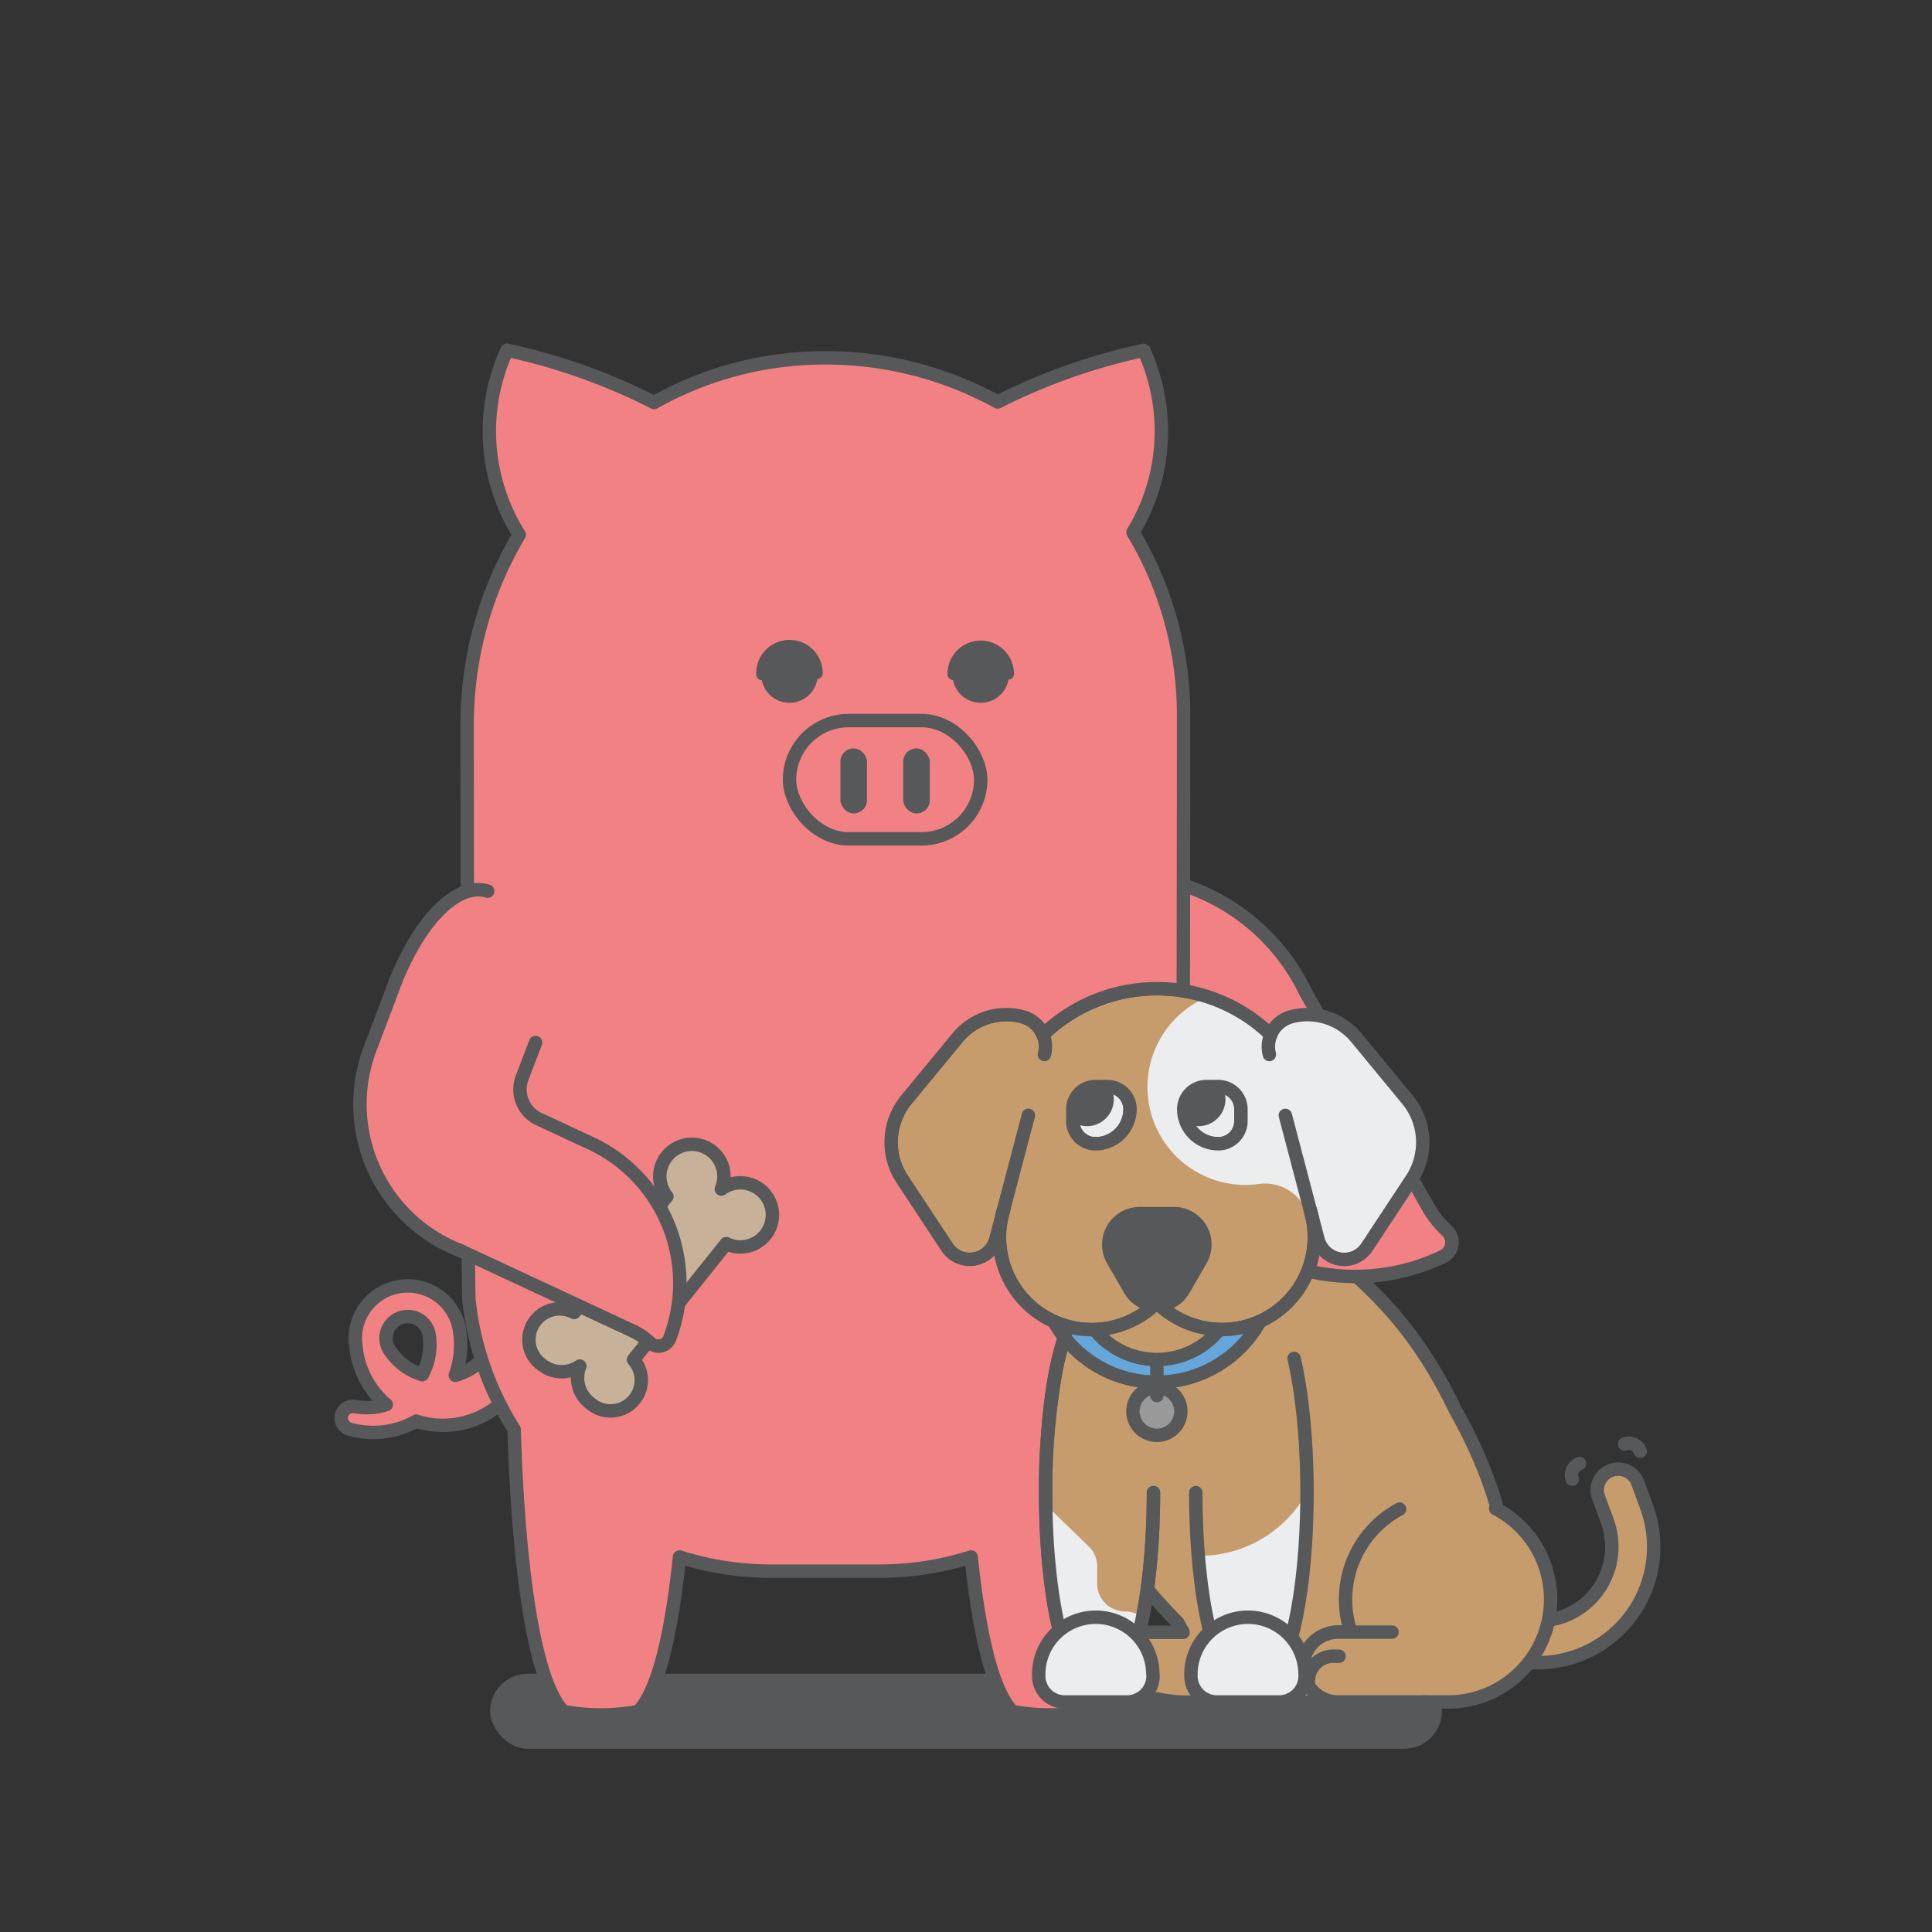 <svg xmlns="http://www.w3.org/2000/svg" xmlns:xlink="http://www.w3.org/1999/xlink" viewBox="0 0 576 576"><rect x="0" y="0" width="576" height="576" fill="#333333" stroke="none"/><defs><style>.cls-1,.cls-12{fill:none;}.cls-2,.cls-8{fill:#575859;}.cls-3{fill:#f28183;}.cls-11,.cls-12,.cls-13,.cls-3,.cls-4,.cls-6,.cls-8,.cls-9{stroke:#575859;stroke-linecap:round;stroke-linejoin:round;stroke-width:4px;}.cls-4{fill:#c69c6d;}.cls-11,.cls-5{fill:#ebedee;}.cls-6{fill:#65a7db;}.cls-7{clip-path:url(#clip-path);}.cls-9{fill:#999;}.cls-10{clip-path:url(#clip-path-2);}.cls-13{fill:#c7b299;}</style><clipPath id="clip-path"><path class="cls-1" d="M419.59,327.82l-15.22-18.46A18.88,18.88,0,0,0,385,303.12a9.23,9.23,0,0,0-6.16,5.38,48.84,48.84,0,0,0-67.9,0,9.23,9.23,0,0,0-6.16-5.38,18.88,18.88,0,0,0-19.35,6.24l-15.22,18.46A20,20,0,0,0,269,351.6l13.35,20.23a8.09,8.09,0,0,0,14.58-2.39l2.26-8.61v0A27.53,27.53,0,0,0,340,392.27a27.85,27.85,0,0,0,4.91-3.86,27.85,27.85,0,0,0,4.91,3.86,27.54,27.54,0,0,0,40.84-31.42v0l2.26,8.61a8.09,8.09,0,0,0,14.58,2.39l13.35-20.23A20,20,0,0,0,419.59,327.82Z"/></clipPath><clipPath id="clip-path-2"><path class="cls-1" d="M363.22,341h0a10.3,10.3,0,0,1-10.3-10.3h0a6.75,6.75,0,0,1,6.75-6.75h3.55a6.75,6.75,0,0,1,6.75,6.75v3.55A6.75,6.75,0,0,1,363.22,341Zm-36.62,0h0a10.3,10.3,0,0,0,10.3-10.3h0a6.75,6.75,0,0,0-6.75-6.75H326.6a6.75,6.75,0,0,0-6.75,6.75v3.55A6.75,6.75,0,0,0,326.6,341Z"/></clipPath></defs><title>Illustrations_All TLDs</title><g id="Shadow"><rect class="cls-2" x="146.13" y="498.99" width="283.75" height="22.37" rx="11.19"/></g><g id="Layer_1" data-name="Layer 1"><path class="cls-3" d="M310.23,331.85l13.29-6.43a12.84,12.84,0,0,1,17.15,6l0-.07,9.68,16.93a60.67,60.67,0,0,0,79.92,26.32,4.68,4.68,0,0,0,1.23-7.5l-1.32-1.33a27,27,0,0,1-4.64-6.28l-36.43-63.9.08.11A61.61,61.61,0,0,0,306.88,267l-26,12.36c-25.25,13-35.62,28.43-31.39,38.5h0"/><path class="cls-3" d="M143.44,405.68h0a17.85,17.85,0,0,1-7.7,4.34,26.21,26.21,0,0,0,1.37-12.46,15.62,15.62,0,1,0-31,3.76,25.87,25.87,0,0,0,7.49,16c.5.5,1,1,1.57,1.42a18.87,18.87,0,0,1-9.34.61,3.47,3.47,0,0,0-1.58,6.75,26.1,26.1,0,0,0,19.84-2.4,26.1,26.1,0,0,0,26.44-6.4c.77-.77,1.59-1.83,2.12-2.43m-34.15-9.46a17.38,17.38,0,0,1-1.92-2.32,6.46,6.46,0,1,1,11.33-5.26h0a18.86,18.86,0,0,1-2,12A17.76,17.76,0,0,1,118.5,405.43Z"/><path class="cls-3" d="M352.28,387.94a90.11,90.11,0,0,1-13.43,38.21c-.72,26.15-3.91,73.29-14.75,84.14a3.54,3.54,0,0,0-.5.07,61.78,61.78,0,0,1-21.23,0,3.48,3.48,0,0,0-.49-.07c-6.48-6.48-10.22-25.91-12.34-46.09a90.57,90.57,0,0,1-27.4,4.22H230a90.58,90.58,0,0,1-27.41-4.22c-2.12,20.18-5.86,39.61-12.34,46.09a3.54,3.54,0,0,0-.5.07,61.78,61.78,0,0,1-21.23,0,3.48,3.48,0,0,0-.49-.07c-10.84-10.85-14-58-14.75-84.14a90.11,90.11,0,0,1-13.43-38.21c-.49-.49-.58-171.93-.58-171.93a110.85,110.85,0,0,1,15.53-56.6,57.95,57.95,0,0,1-3.65-55A179.73,179.73,0,0,1,195,120a103.52,103.52,0,0,1,47.17-13.24,106.39,106.39,0,0,1,55.27,13.08A179.62,179.62,0,0,1,341,104.45a57.95,57.95,0,0,1-3.21,54.25,106.29,106.29,0,0,1,15.09,54.75S352.8,388.45,352.28,387.94Z"/><rect class="cls-3" x="235.39" y="214.83" width="56.99" height="35.26" rx="17.63"/><rect class="cls-2" x="250.55" y="223.13" width="7.93" height="19.39" rx="3.97"/><rect class="cls-2" x="269.28" y="223.13" width="7.93" height="19.39" rx="3.97"/><circle class="cls-2" cx="235.37" cy="201.12" r="8.42"/><path class="cls-2" d="M300.6,202.61a1.71,1.71,0,0,1-1.71-1.71,6.5,6.5,0,1,0-13,0,1.71,1.71,0,1,1-3.41,0,9.91,9.91,0,0,1,19.82,0A1.71,1.71,0,0,1,300.6,202.61Z"/><path class="cls-2" d="M243.62,202.42a1.72,1.72,0,0,1-1.75-1.67,6.5,6.5,0,0,0-13,.3,1.7,1.7,0,0,1-3.4.08,9.91,9.91,0,1,1,19.81-.46A1.71,1.71,0,0,1,243.62,202.42Z"/><circle class="cls-2" cx="292.39" cy="201.12" r="8.42"/><path class="cls-4" d="M458.48,495.71H426.43a6.24,6.24,0,1,1,0-12.47h32.05a21.94,21.94,0,0,0,15.62-6.46,22.17,22.17,0,0,0,5.11-23.22l-2.69-7.34a6.24,6.24,0,0,1,11.71-4.3l2.69,7.35a34.55,34.55,0,0,1-32.44,46.44Z"/><path class="cls-4" d="M449,462.46c-1.56-12.47-6.68-27.22-15.06-42C420.05,391.6,405,381,390.76,368.9c-8.64-7.36-26.22-14.63-37.56-14.63a35.6,35.6,0,0,0-35.6,35.6V398a97.3,97.3,0,0,0-4,17.76c-.36,2.55-.68,5.22-.94,8a171.4,171.4,0,0,0,38.48,60l1.59,2.89H338.15a10.42,10.42,0,0,0,0,20.83h75.07C441.05,507.42,453,482.53,449,462.46Z"/><path class="cls-4" d="M338.44,493.78h-1.75a7.37,7.37,0,0,0-7.37,7.37h0"/><path class="cls-4" d="M317.6,398a82.67,82.67,0,0,0-3.06,12.21,200,200,0,0,0-2.8,34.83c0,29.66,5.32,54,12.08,56.37l-.78,2.17,4.91-1.25c1.61.43,3.74,1,6.13,1.66l-.57-3.66c5.93-5.51,10.38-28.17,10.38-55.29"/><path class="cls-5" d="M320.07,497.59l-2.39,5.28,9.08-.91a10.9,10.9,0,0,0-1.85-.39C323.2,501.57,321.57,500.15,320.07,497.59Z"/><path class="cls-5" d="M357.67,463.85h-.41c1.81,22,6.68,37.72,12.42,37.72a4.69,4.69,0,0,0,3.41-1.93,4.69,4.69,0,0,0,3.42,1.93c7.27,0,13.16-25.33,13.16-56.58v-.16A36.41,36.41,0,0,1,357.67,463.85Z"/><path class="cls-5" d="M335.4,480.43h-.14a8.3,8.3,0,0,1-8.15-8.28V467a8.29,8.29,0,0,0-2.52-5.95l-12.82-12.43c0,.64,0,1.28,0,1.91.49,21.46,3.77,39.39,8.26,47,1.5,2.56,3.13,4,4.84,4a10.9,10.9,0,0,1,1.85.39l4-.39c3.49,0,6.67-5.87,9-15.43.3-1.23.59-2.51.87-3.86A8.3,8.3,0,0,0,335.4,480.43Z"/><path class="cls-4" d="M417.27,449.92a30.58,30.58,0,0,0-14.52,36.67h-3.83a10.42,10.42,0,0,0,0,20.83h32.81a30.57,30.57,0,0,0,14.18-57.65"/><path class="cls-4" d="M415,486.59H398.92A10.41,10.41,0,0,0,388.51,497h0a10.41,10.41,0,0,0,10.41,10.42h26.14"/><path class="cls-4" d="M399.21,493.78h-1.74a7.36,7.36,0,0,0-7.37,7.37h0"/><path class="cls-3" d="M340.67,331.39l0-.07,9.68,16.93a60.67,60.67,0,0,0,79.92,26.32,4.68,4.68,0,0,0,1.23-7.5l-1.32-1.33a27,27,0,0,1-4.64-6.28L412.71,337"/><circle class="cls-6" cx="344.91" cy="376.96" r="35.12"/><circle class="cls-4" cx="344.91" cy="381.45" r="23.87"/><g class="cls-7"><path class="cls-4" d="M419.59,327.82l-15.22-18.46A18.88,18.88,0,0,0,385,303.12a9.23,9.23,0,0,0-6.16,5.38,48.84,48.84,0,0,0-67.9,0,9.23,9.23,0,0,0-6.16-5.38,18.88,18.88,0,0,0-19.35,6.24l-15.22,18.46A20,20,0,0,0,269,351.6l13.35,20.23a8.09,8.09,0,0,0,14.58-2.39l2.26-8.61v0A27.53,27.53,0,0,0,340,392.27a27.85,27.85,0,0,0,4.91-3.86,27.85,27.85,0,0,0,4.91,3.86,27.54,27.54,0,0,0,40.84-31.42v0l2.26,8.61a8.09,8.09,0,0,0,14.58,2.39l13.35-20.23A20,20,0,0,0,419.59,327.82Z"/><path class="cls-5" d="M449.81,374.12,403.32,274.9l-44.46,20.83.77,1.64A29.16,29.16,0,0,0,375.22,353a13.25,13.25,0,0,1,13.93,7.37L405.34,395Z"/></g><path class="cls-8" d="M352.89,384.48l5.1-8.84a9.21,9.21,0,0,0-8-13.81h-10.2a9.21,9.21,0,0,0-8,13.81l5.1,8.84A9.22,9.22,0,0,0,352.89,384.48Z"/><circle class="cls-9" cx="344.91" cy="420.78" r="7.15"/><line class="cls-6" x1="344.91" y1="407.62" x2="344.91" y2="416.08"/><g class="cls-10"><path class="cls-11" d="M363.22,341h0a10.3,10.3,0,0,1-10.3-10.3h0a6.75,6.75,0,0,1,6.75-6.75h3.55a6.75,6.75,0,0,1,6.75,6.75v3.55A6.75,6.75,0,0,1,363.22,341Zm-36.62,0h0a10.3,10.3,0,0,0,10.3-10.3h0a6.75,6.75,0,0,0-6.75-6.75H326.6a6.75,6.75,0,0,0-6.75,6.75v3.55A6.75,6.75,0,0,0,326.6,341Z"/><path class="cls-8" d="M351.35,327.75a6,6,0,1,1,6,6A6,6,0,0,1,351.35,327.75Zm-27.29,6a6,6,0,1,0-6-6A6,6,0,0,0,324.06,333.74Z"/></g><path class="cls-12" d="M363.22,341h0a10.3,10.3,0,0,1-10.3-10.3h0a6.75,6.75,0,0,1,6.75-6.75h3.55a6.75,6.75,0,0,1,6.75,6.75v3.55A6.75,6.75,0,0,1,363.22,341Zm-36.62,0h0a10.3,10.3,0,0,0,10.3-10.3h0a6.75,6.75,0,0,0-6.75-6.75H326.6a6.75,6.75,0,0,0-6.75,6.75v3.55A6.75,6.75,0,0,0,326.6,341Z"/><path class="cls-12" d="M311,308.5a9.23,9.23,0,0,0-6.16-5.38,18.88,18.88,0,0,0-19.35,6.24l-15.22,18.46A20,20,0,0,0,269,351.6l13.35,20.23a8.09,8.09,0,0,0,14.58-2.39l2.26-8.61"/><path class="cls-12" d="M390.67,360.83l2.26,8.61a8.09,8.09,0,0,0,14.58,2.39l13.35-20.23a20,20,0,0,0-1.27-23.78l-15.22-18.46A18.88,18.88,0,0,0,385,303.12a9.23,9.23,0,0,0-6.16,5.38"/><path class="cls-12" d="M299.15,360.83l7.45-28.31-7.45,28.31v0A27.53,27.53,0,0,0,340,392.27a27.85,27.85,0,0,0,4.91-3.86,27.85,27.85,0,0,0,4.91,3.86,27.54,27.54,0,0,0,40.84-31.42v0l-7.45-28.31,7.45,28.31"/><path class="cls-12" d="M378.86,308.5a9.2,9.2,0,0,0-.41,5.88,9.2,9.2,0,0,1,.41-5.88,48.84,48.84,0,0,0-67.9,0,9.2,9.2,0,0,1,.41,5.88,9.2,9.2,0,0,0-.41-5.88"/><path class="cls-12" d="M330.72,501.57c7.27,0,13.17-25.33,13.17-56.58"/><path class="cls-12" d="M356.51,445c0,31.25,5.89,56.58,13.17,56.58a4.69,4.69,0,0,0,3.41-1.93,4.69,4.69,0,0,0,3.42,1.93c7.27,0,13.16-25.33,13.16-56.58,0-15.62-1.47-29.77-3.85-40"/><path class="cls-11" d="M389.07,498.6a17,17,0,0,0-34,1.13v.08a7.73,7.73,0,0,0,7.77,7.61h4.59v0h9.32v0h4.59a7.76,7.76,0,0,0,7.77-7.77C389.11,499.3,389.1,499,389.07,498.6Z"/><path class="cls-12" d="M317.6,398a82.67,82.67,0,0,0-3.06,12.21,200,200,0,0,0-2.8,34.83c0,31.25,5.9,56.58,13.17,56.58,1.56,0,19.12,5.85,28.29,5.85"/><path class="cls-11" d="M343.69,498.6a17,17,0,0,0-34,1.13v.08a7.73,7.73,0,0,0,7.77,7.61h4.59v0h9.32v0H336a7.76,7.76,0,0,0,7.77-7.77C343.73,499.3,343.72,499,343.69,498.6Z"/><path class="cls-4" d="M484.36,430.52a3.63,3.63,0,0,1,4.67,2.16"/><path class="cls-4" d="M468.75,441a3.64,3.64,0,0,1,2.17-4.67"/><path class="cls-13" d="M215.05,354.51a9.56,9.56,0,1,0-16.22,2.21l-27.66,34.59a9.17,9.17,0,0,0-9.73,15.49,9.49,9.49,0,0,0,11.42.47,9.5,9.5,0,0,0,3,11,9.17,9.17,0,0,0,13-12.9l27.65-34.59a9.56,9.56,0,1,0-1.41-16.31Z"/><path class="cls-3" d="M159.68,310.82l-4,10.47a9.76,9.76,0,0,0,5.59,12.62h0l13.43,6.28a46.11,46.11,0,0,1,24.93,58.9,3.57,3.57,0,0,1-5.61,1.4l-1.09-.92a20.37,20.37,0,0,0-5.05-3.12l-50.68-23.61.09.05a46.83,46.83,0,0,1-26.83-60.55l7.74-20.46c8.23-19.94,19.32-28.77,27.21-26.19h0"/></g></svg>